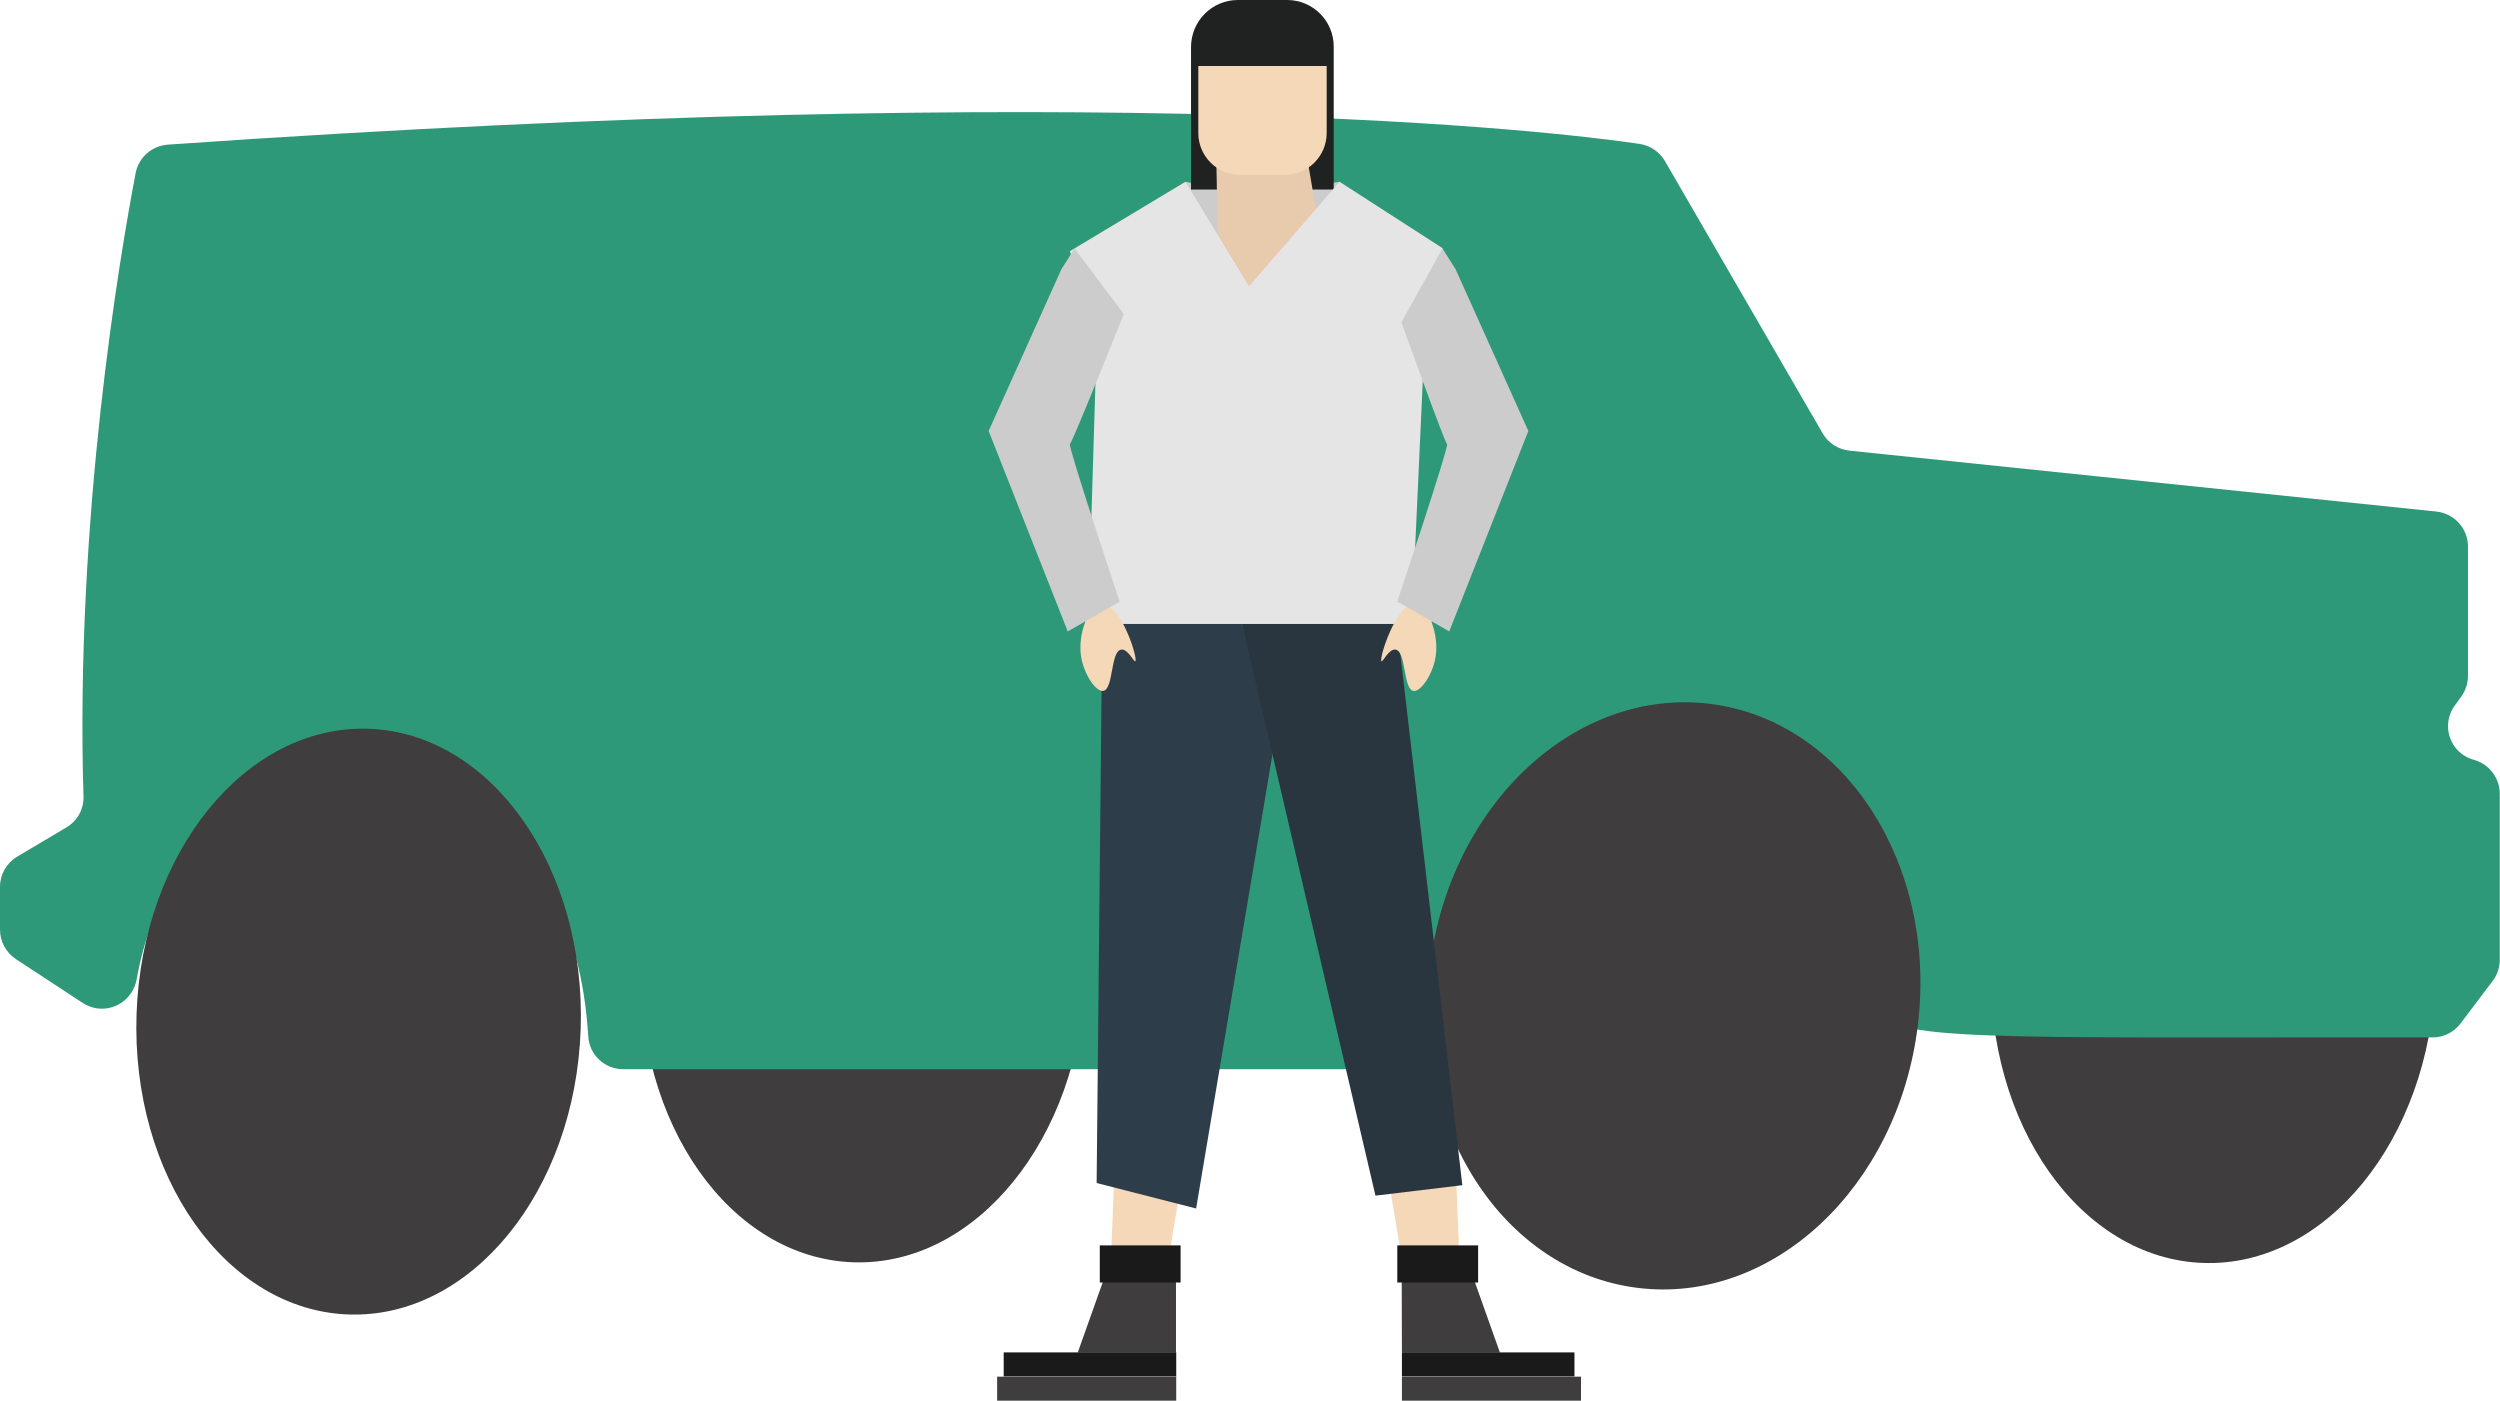 <svg xmlns="http://www.w3.org/2000/svg" xmlns:xlink="http://www.w3.org/1999/xlink" id="Layer_1" x="0px" y="0px" viewBox="0 0 1030.2 577.2" style="enable-background:new 0 0 1030.2 577.2;" xml:space="preserve"><style type="text/css">	.st0{fill:#3F3D3D;}	.st1{fill:#2E9978;}	.st2{fill:#F4D8B8;}	.st3{fill:#CCCCCC;}	.st4{fill:#202121;}	.st5{fill:#E8CAAC;}	.st6{fill:#2E3D4A;}	.st7{fill:#1A1A1A;}	.st8{fill:#293640;}	.st9{fill:#E5E5E5;}</style><ellipse id="Ellipse_469" transform="matrix(3.402730e-02 -0.999 0.999 3.402730e-02 -55.329 741.438)" class="st0" cx="355.9" cy="399.3" rx="120.8" ry="91.6"></ellipse><ellipse id="Ellipse_469-2" transform="matrix(3.402707e-02 -0.999 0.999 3.402707e-02 482.079 1297.458)" class="st0" cx="912.2" cy="399.3" rx="120.8" ry="91.6"></ellipse><path class="st1" d="M256.8,440.6h321.1c8,0,14.4-6.4,14.5-14.4c0,0,0-0.1,0-0.1c-0.4-35.8,6.9-125,88.5-125 c102.1,0,116.3,104.7,105,111.3c-27.6,16.4,32.6,15.1,162.8,15.1h53.7c4.5,0,8.8-2.1,11.5-5.7l13.3-17.6c1.9-2.5,2.9-5.6,2.9-8.7 v-68.4c0-6.5-4.4-12.3-10.7-14l0,0c-7.7-2.1-12.2-10-10.1-17.7c0.5-1.7,1.2-3.3,2.3-4.7l2.6-3.6c1.8-2.5,2.8-5.5,2.8-8.5v-53.4 c0-7.4-5.6-13.6-13-14.4l-241.9-25.1c-4.6-0.5-8.7-3.1-11-7.1l-65-112.2c-2.2-3.8-6-6.4-10.4-7.1C639.6,54,459.1,32.5,69.1,59.6 c-6.5,0.5-12,5.3-13.2,11.7c-6.5,34-25,142.4-21.5,256.8c0.2,5.3-2.5,10.2-7.1,12.9L7.1,353c-4.4,2.6-7.1,7.3-7.1,12.4v17.7 c0,4.9,2.5,9.4,6.5,12.1l27.6,18.1c6.7,4.4,15.6,2.5,20-4.2c1.1-1.6,1.8-3.5,2.2-5.4c5.3-30.3,24.5-80.2,93.6-80.2 c78.2,0,90.7,72.7,92.5,103.5C242.8,434.7,249.2,440.6,256.8,440.6z"></path><ellipse id="Ellipse_469-3" transform="matrix(0.123 -0.992 0.992 0.123 197.756 1044.578)" class="st0" cx="690.2" cy="410.4" rx="121.3" ry="101.3"></ellipse><polygon class="st2" points="600,483.9 601.4,518.8 577.7,518.8 572.7,489.1 "></polygon><polygon class="st3" points="488.5,74.9 517.7,80.5 552,74.9 525.4,125.7 496,121.5 "></polygon><polygon class="st2" points="459.2,483.9 457.8,518.8 481.5,518.8 486.5,489.1 "></polygon><path class="st4" d="M510.1,0h20.3c10.6,0,19.2,8.6,19.2,19.2v58.9l0,0h-58.8l0,0V19.2C490.9,8.6,499.5,0,510.1,0z"></path><polygon class="st5" points="501.1,60 502,105.9 514.9,123.3 543.7,94.7 537.8,60 "></polygon><polygon class="st6" points="454.2,257.1 511.8,257.1 525.2,305.8 492.9,498 451.9,487.5 "></polygon><g id="Group_1665">	<path id="Path_595" class="st0" d="M484.6,557.4h-40.5l12.8-36h27.7L484.6,557.4z"></path>	<rect id="Rectangle_1820" x="413.6" y="557.3" class="st7" width="71.1" height="9.9"></rect>	<rect id="Rectangle_1821" x="410.9" y="567.3" class="st0" width="73.8" height="9.9"></rect>	<polyline id="Rectangle_1822" class="st7" points="464.4,528.5 453.2,528.5 453.2,513.2 486.5,513.2 486.5,528.5 464.4,528.5  "></polyline></g><g id="Group_1665-2">	<path id="Path_595-2" class="st0" d="M577.7,557.4h40.4l-12.8-36h-27.7L577.7,557.4z"></path>	<rect id="Rectangle_1820-2" x="577.7" y="557.3" class="st7" width="71.1" height="9.9"></rect>	<rect id="Rectangle_1821-2" x="577.7" y="567.3" class="st0" width="73.8" height="9.9"></rect>	<polyline id="Rectangle_1822-2" class="st7" points="597.9,528.5 609.1,528.5 609.1,513.2 575.8,513.2 575.8,528.5 597.9,528.5    "></polyline></g><polygon class="st8" points="511.8,257.1 575.6,257.1 602.6,488.4 566.8,492.7 "></polygon><polygon class="st9" points="448.4,257.1 581.7,257.1 587.1,139.6 594.5,102.3 552,74.9 514.7,118 488.5,74.9 440.9,103.5  451.9,141.9 "></polygon><path id="Path_584" class="st2" d="M597.1,190l-17.4,66.2l8.6,3.2l31.6-63.6L597.1,190z"></path><path id="Path_585" class="st2" d="M583,248.9c5.3,0.3,10.1,12,8.6,21.7c-1.2,7.4-6.2,14.7-9.2,14.1c-4.2-0.8-2.9-16.3-7.3-17 c-2.7-0.5-5.2,5.1-5.8,4.8C568,271.8,575.4,248.4,583,248.9z"></path><path id="Path_588" class="st3" d="M577.5,132.8c0,0,17.8,49.6,18.8,50.2s-20.5,64.9-20.5,64.9l21.4,12.3l32.6-82.6l-30-66.7 l-5.4-8.5"></path><path id="Path_584-2" class="st2" d="M440.1,190l17.4,66.2l-8.6,3.2l-31.6-63.6L440.1,190z"></path><path id="Path_585-2" class="st2" d="M454.1,248.9c-5.3,0.3-10.1,12-8.6,21.7c1.2,7.4,6.2,14.7,9.2,14.1c4.2-0.8,2.9-16.3,7.3-17 c2.7-0.5,5.2,5.1,5.8,4.8C469.2,271.8,461.8,248.4,454.1,248.9z"></path><path id="Path_588-2" class="st3" d="M463.1,129.4c0,0-21.2,53-22.2,53.6s20.5,64.9,20.5,64.9L440,260.2l-32.6-82.6l30-66.7l5.4-8.5 "></path><path class="st2" d="M511.1,3.2h18.3c9.5,0,17.3,7.7,17.3,17.3v34.3c0,9.5-7.7,17.3-17.3,17.3h-18.3c-9.5,0-17.3-7.7-17.3-17.3V20.5 C493.9,10.9,501.6,3.2,511.1,3.2z"></path><path class="st4" d="M492.5,27.2h55.9c0,0,4.7-26.2-28.1-26.2S492.5,27.2,492.5,27.2z"></path><ellipse id="Ellipse_469-4" transform="matrix(3.402735e-02 -0.999 0.999 3.402735e-02 -277.732 554.419)" class="st0" cx="147.9" cy="420.9" rx="120.8" ry="91.6"></ellipse></svg>